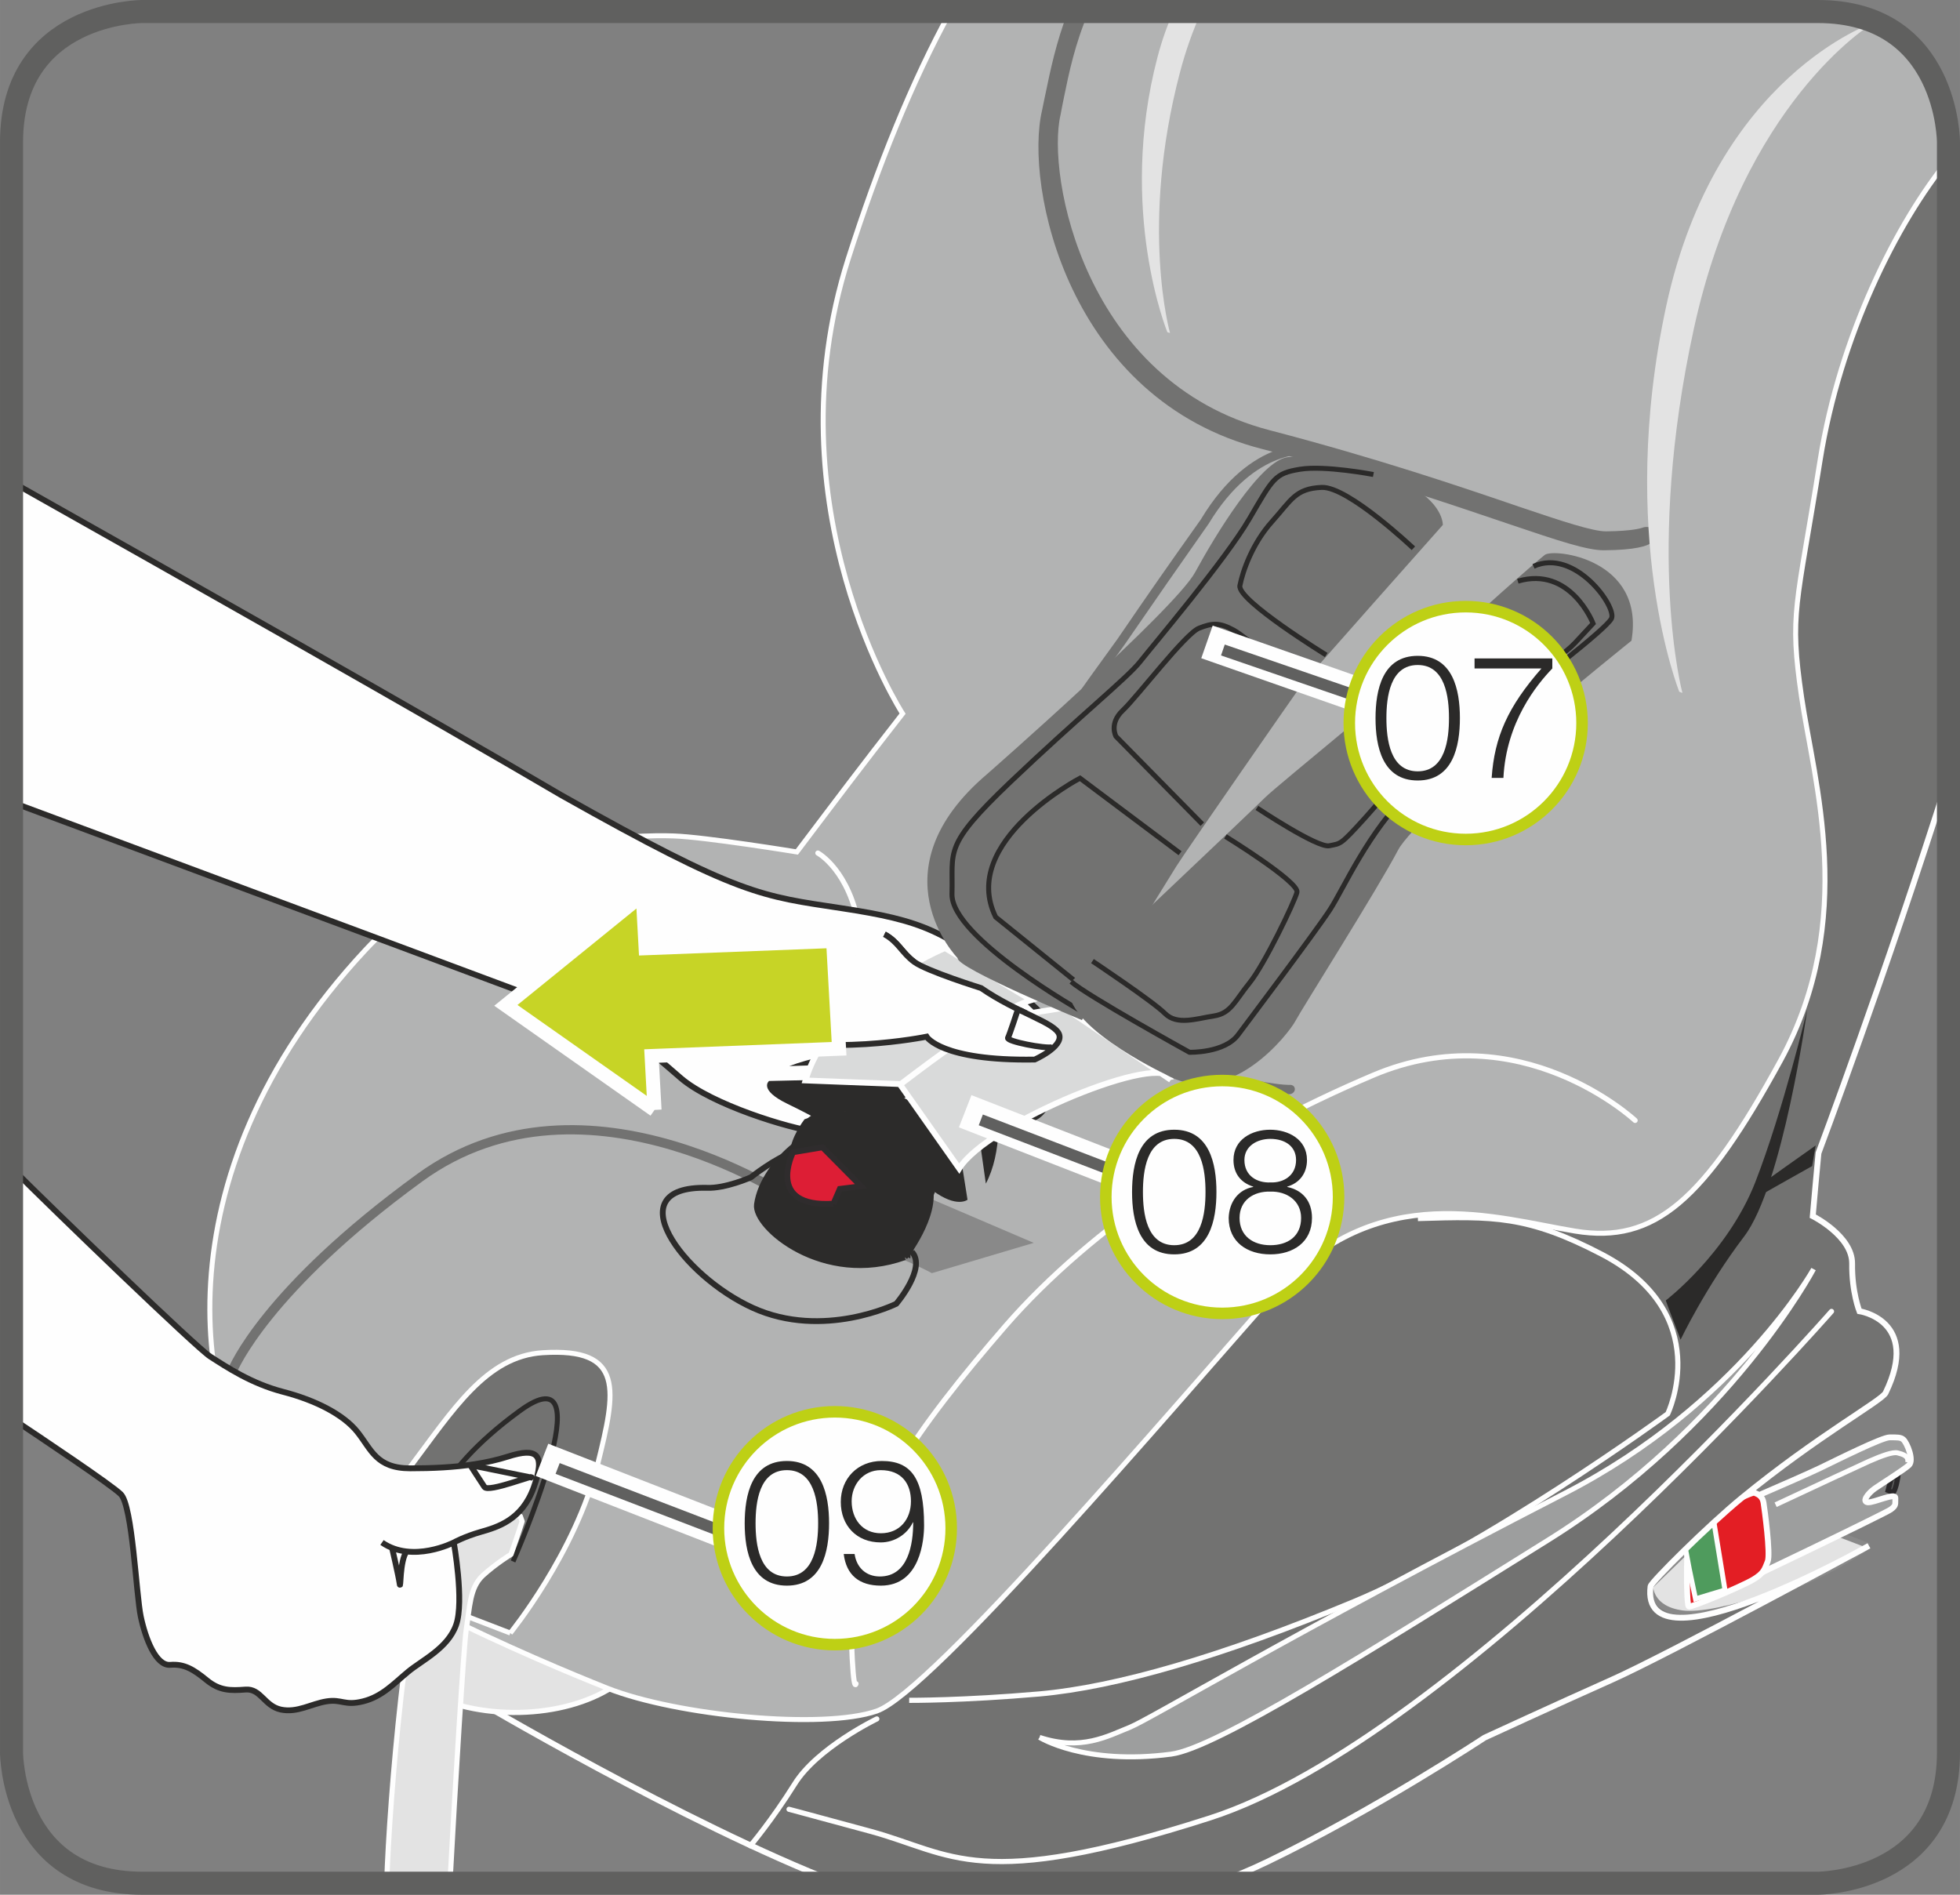 <?xml version="1.0" encoding="UTF-8"?>
<!DOCTYPE svg PUBLIC "-//W3C//DTD SVG 1.1//EN" "http://www.w3.org/Graphics/SVG/1.1/DTD/svg11.dtd">
<!-- Creator: CorelDRAW 2017 -->
<svg xmlns="http://www.w3.org/2000/svg" xml:space="preserve" width="30mm" height="29mm" version="1.1" style="shape-rendering:geometricPrecision; text-rendering:geometricPrecision; image-rendering:optimizeQuality; fill-rule:evenodd; clip-rule:evenodd"
viewBox="0 0 17325.57 16748.16"
 xmlns:xlink="http://www.w3.org/1999/xlink">
 <rect x="0" y="0" width="17325.57" height="16748.16" fill="#808080" stroke="none"/>
 <defs>
  <style type="text/css">
   <![CDATA[
    .str5 {stroke:#FEFEFE;stroke-width:45.45;stroke-miterlimit:4}
    .str0 {stroke:#898989;stroke-width:45.45;stroke-miterlimit:4}
    .str1 {stroke:#2A282A;stroke-width:45.45;stroke-miterlimit:10}
    .str11 {stroke:#FEFEFE;stroke-width:123.88;stroke-miterlimit:22.926}
    .str2 {stroke:#FEFEFE;stroke-width:51.57;stroke-miterlimit:10}
    .str4 {stroke:#FEFEFE;stroke-width:51.57;stroke-miterlimit:4}
    .str10 {stroke:#2F2C2D;stroke-width:51.57;stroke-miterlimit:10}
    .str9 {stroke:#2C2B2A;stroke-width:51.57;stroke-miterlimit:10}
    .str13 {stroke:#FEFEFE;stroke-width:305.62;stroke-miterlimit:4}
    .str12 {stroke:#60605F;stroke-width:203.75;stroke-miterlimit:4}
    .str14 {stroke:#60605F;stroke-width:101.87;stroke-miterlimit:4}
    .str15 {stroke:#BED015;stroke-width:101.87;stroke-miterlimit:2.613}
    .str3 {stroke:#FEFEFE;stroke-width:44.01;stroke-miterlimit:10}
    .str6 {stroke:#FEFEFE;stroke-width:44.01;stroke-miterlimit:4}
    .str8 {stroke:#2B2A29;stroke-width:44.01;stroke-miterlimit:4}
    .str7 {stroke:#FEFEFE;stroke-width:45.45;stroke-linecap:round;stroke-linejoin:round;stroke-miterlimit:4}
    .fil3 {fill:none}
    .fil1 {fill:none;fill-rule:nonzero}
    .fil15 {fill:#727271}
    .fil2 {fill:#5B5B5B}
    .fil16 {fill:#C7D426}
    .fil11 {fill:#FEFEFE;fill-rule:nonzero}
    .fil0 {fill:#E3E3E3;fill-rule:nonzero}
    .fil14 {fill:#D9DADA;fill-rule:nonzero}
    .fil9 {fill:#B2B3B3;fill-rule:nonzero}
    .fil4 {fill:#9D9E9E;fill-rule:nonzero}
    .fil10 {fill:#898989;fill-rule:nonzero}
    .fil7 {fill:#727271;fill-rule:nonzero}
    .fil8 {fill:#2B2A29;fill-rule:nonzero}
    .fil17 {fill:#2B2A29;fill-rule:nonzero}
    .fil13 {fill:#DD1E35;fill-rule:nonzero}
    .fil5 {fill:#E31E24;fill-rule:nonzero}
    .fil6 {fill:#4F9B5D;fill-rule:nonzero}
    .fil12 {fill:#2C2B2A;fill-rule:nonzero}
   ]]>
  </style>
 </defs>
 <g id="Слой_x0020_1">
  <path class="fil0" d="M16520.56 13663.8l-1120.1 -426.61 -810.09 784.62c0,0 -4.04,198.84 284.02,236.32 288.3,37.48 1154.98,-229.8 1646.17,-594.33z"/>
  <path class="fil1 str0" d="M16520.56 13663.8l-1120.1 -426.61 -810.09 784.62c0,0 -4.04,198.84 284.02,236.32 288.3,37.48 1154.98,-229.8 1646.17,-594.33"/>
  <path class="fil1 str1" d="M15075.43 13433.08l32.8 141.61c0,0 1276.61,-598.77 1402.11,-654.22 125.5,-55.21 225.58,-90.84 269.18,-78.66 43.78,12.01 103.9,25.47 93.9,87.61"/>
  <path class="fil2" d="M16779.58 13028.64c0,0 -5.49,50.53 -18.31,99.85 -13.05,49.26 -27.49,66.59 -27.49,66.59l-43.83 -20.56 25.06 -96.97 64.57 -48.92z"/>
  <path class="fil3 str1" d="M16779.58 13028.64c0,0 -5.49,50.53 -18.31,99.85 -13.05,49.26 -27.49,66.59 -27.49,66.59l-43.83 -20.56 25.06 -96.97 64.57 -48.92"/>
  <path class="fil4" d="M15062.21 13425.86c0,0 859.35,-368.34 1025.16,-448.79 165.86,-80.28 549.28,-271.78 616.1,-271.78 66.82,0 98.81,-1.44 121.45,19.35 33.84,30.96 95.75,183.54 48.92,226.56 -46.66,42.33 -243.08,165.4 -300.72,205.54 -58.1,40.14 -117.99,117.35 -62.55,122.67 55.21,4.68 246.72,-89.46 243.66,-37.31 -2.89,51.98 10.97,63.59 -41.58,101.07 -51.92,37.48 -1378.66,673.97 -1464.48,711.45 -85.53,38.12 -129.13,20.56 -162.75,28.3 -34.02,7.33 -80.51,42.62 -97.83,50.36 -17.09,7.51 -49.67,-109.44 -44.58,-199.48 4.85,-89.46 119.2,-507.93 119.2,-507.93z"/>
  <path class="fil1 str2" d="M15062.21 13425.86c0,0 859.35,-368.34 1025.16,-448.79 165.86,-80.28 549.28,-271.78 616.1,-271.78 66.82,0 98.81,-1.44 121.45,19.35 33.84,30.96 95.75,183.54 48.92,226.56 -46.66,42.33 -243.08,165.4 -300.72,205.54 -58.1,40.14 -117.99,117.35 -62.55,122.67 55.21,4.68 246.72,-89.46 243.66,-37.31 -2.89,51.98 10.97,63.59 -41.58,101.07 -51.92,37.48 -1378.66,673.97 -1464.48,711.45 -85.53,38.12 -129.13,20.56 -162.75,28.3 -34.02,7.33 -80.51,42.62 -97.83,50.36 -17.09,7.51 -49.67,-109.44 -44.58,-199.48 4.85,-89.46 119.2,-507.93 119.2,-507.93"/>
  <path class="fil5" d="M14949.07 13477.37c49.09,-43.2 528.09,-294.42 559.21,-282.41 31.19,11.84 71.73,29.97 80.68,87.61 9.01,57.23 63.59,455.14 36.67,520.75 -26.68,65.2 -31.36,101.87 -129.54,159.92 -98.41,58.68 -550.09,249.2 -568.22,236.78 -17.96,-13.05 -18.37,-337.39 -14.26,-419.11 4.45,-81.89 35.46,-303.54 35.46,-303.54z"/>
  <path class="fil1 str2" d="M14949.07 13477.37c49.09,-43.2 528.09,-294.42 559.21,-282.41 31.19,11.84 71.73,29.97 80.68,87.61 9.01,57.23 63.59,455.14 36.67,520.75 -26.68,65.2 -31.36,101.87 -129.54,159.92 -98.41,58.68 -550.09,249.2 -568.22,236.78 -17.96,-13.05 -18.37,-337.39 -14.26,-419.11 4.45,-81.89 35.46,-303.54 35.46,-303.54"/>
  <polygon class="fil6" points="15142.19,13404.2 15248.17,14054.72 14987.59,14133.15 14932.38,13867.66 14870.41,13538.42 14938.27,13470.79 "/>
  <polyline class="fil1 str3" points="15142.19,13404.2 15248.17,14054.72 14987.59,14133.15 14932.38,13867.66 14870.41,13538.42 14938.27,13470.79 15142.19,13404.2 "/>
  <path class="fil1 str3" d="M15695.86 13300.83c346.97,-162.17 757.3,-353.73 823.95,-383.24 118.97,-52.15 213.68,-85.99 255.26,-74.79 41.18,11.2 98.41,24.08 88.65,83.16"/>
  <path class="fil7" d="M17223.58 6862.57c-549.74,1734.18 -1148.75,3329.41 -1148.75,3329.41 -20.79,221.88 -31.59,333.52 -50.76,557.83 0,0 352.06,176.43 348.01,421.13 -3.47,248.16 64.34,419.28 64.34,419.28 0,0 542.75,80.68 231.47,722.07 -33.44,69.07 -601.2,379.37 -1267.43,924.96 -307.07,251.39 -805.58,749.16 -810.26,784.56 -101.07,791.32 1930.36,-357.95 1930.36,-357.95 0,0 -1781.65,965.33 -2271.85,1183.74 -488.93,218.19 -1125.24,511.74 -1125.24,511.74 0,0 -961.8,634.64 -1916.33,1095.5 -142.19,68.72 -295,133.23 -456.47,191.51l-3338.71 0c-1366.18,-528.72 -3235.56,-1637.79 -3235.56,-1637.79 -415.41,-466.98 -623.03,-703.94 -1027.47,-1183.11 2924.05,-2082.42 5763.54,-4325.57 8883.54,-6431.39 1576.92,-2828.64 2564.65,-4381.77 4099.82,-7267.7 152.99,23.16 293.9,44.01 426.67,62.66 664.5,268.95 664.61,1067.89 664.61,1067.89l0 5605.65z"/>
  <path class="fil1 str4" d="M17223.58 6862.57c-549.74,1734.18 -1148.75,3329.41 -1148.75,3329.41 -20.79,221.88 -31.59,333.52 -50.76,557.83 0,0 352.06,176.43 348.01,421.13 -3.47,248.16 64.34,419.28 64.34,419.28 0,0 542.75,80.68 231.47,722.07 -33.44,69.07 -601.2,379.37 -1267.43,924.96 -307.07,251.39 -805.58,749.16 -810.26,784.56 -101.07,791.32 1930.36,-357.95 1930.36,-357.95 0,0 -1781.65,965.33 -2271.85,1183.74 -488.93,218.19 -1125.24,511.74 -1125.24,511.74 0,0 -961.8,634.64 -1916.33,1095.5 -142.19,68.72 -295,133.23 -456.47,191.51m-3338.71 0c-1366.18,-528.72 -3235.56,-1637.79 -3235.56,-1637.79 -415.41,-466.98 -623.03,-703.94 -1027.47,-1183.11 2924.05,-2082.42 5763.54,-4325.57 8883.54,-6431.39 1576.92,-2828.64 2564.65,-4381.77 4099.82,-7267.7 152.99,23.16 293.9,44.01 426.67,62.66"/>
  <path class="fil1 str5" d="M12533.53 10771.05c666.81,-20.16 967.52,-27.72 1629.88,317.81 1003.79,528.32 578.62,1407.82 578.62,1407.82 0,0 -1615.67,1179.24 -2776.95,1661.47 -1164.74,483.67 -2096.05,754.07 -2775.91,814.94 -677.61,59.54 -1152.33,56.65 -1152.33,56.65"/>
  <path class="fil4" d="M9188.99 15357.15l0 0c369.56,122.03 604.26,-11.84 795.77,-88.01 190.12,-77.04 1355.5,-787.22 3854.09,-2073.01 1528.06,-786.24 2192.21,-1978.07 2192.21,-1978.07 0,0 -736.28,1394.54 -2353.57,2399.77 -1620.29,1010.55 -2931.96,1835.88 -3324.56,1887.45 -770.3,101.24 -1163.94,-148.13 -1163.94,-148.13z"/>
  <path class="fil1 str6" d="M9188.99 15357.15l0 0c369.56,122.03 604.26,-11.84 795.77,-88.01 190.12,-77.04 1355.5,-787.22 3854.09,-2073.01 1528.06,-786.24 2192.21,-1978.07 2192.21,-1978.07 0,0 -736.28,1394.54 -2353.57,2399.77 -1620.29,1010.55 -2931.96,1835.88 -3324.56,1887.45 -770.3,101.24 -1163.94,-148.13 -1163.94,-148.13"/>
  <path class="fil1 str7" d="M16189.82 11591.83c0,0 -3314.16,3777.51 -5495.98,4477.92 -2047.54,657.51 -2272.08,316.19 -2995.72,118.62 -718.2,-194.8 -723.46,-195.43 -723.46,-195.43m776.19 -798.83c0,0 -528.66,254.46 -727.5,576.77 -202.31,322.95 -390.58,544.37 -390.58,544.37"/>
  <path class="fil8" d="M15975.38 8922.7c0,0 -215.3,1555.96 -557.42,2006.19 -342.24,450.29 -562.27,912.95 -562.27,912.95 -52.15,-138.95 -80.1,-206.35 -131.04,-346.74 0,0 544.83,-416.22 791.72,-1046.01 246.31,-633.37 459.01,-1526.39 459.01,-1526.39z"/>
  <path class="fil0" d="M3398.19 14469.61c3.7,383.42 546.05,679.45 1191.89,667.04 649.71,-13.28 1152.1,-335.14 1143.38,-725.14 -7.33,-390.12 -521.39,-696.95 -1164.98,-678.82 -641.16,17.73 -1172.71,353.27 -1170.29,736.92z"/>
  <path class="fil1 str5" d="M3398.19 14469.61c3.7,383.42 546.05,679.45 1191.89,667.04 649.71,-13.28 1152.1,-335.14 1143.38,-725.14 -7.33,-390.12 -521.39,-696.95 -1164.98,-678.82 -641.16,17.73 -1172.71,353.27 -1170.29,736.92"/>
  <path class="fil9" d="M17223.58 1409.5c-454.16,555.98 -959.15,1557.34 -1134.6,2659.48 -208.66,1312.07 -272.82,1344.24 -163.61,2092.99 108.8,746.68 492.22,1962.99 -184,3208.65 -675.99,1239.53 -1115.89,1626.82 -1817.34,1511.49 -697.36,-114.46 -1750.87,-470.22 -2646.72,537.5 -895.85,1007.66 -3045.44,3538.3 -3527.09,3704.74 -476.34,165.63 -1765.77,41.12 -2380.66,-201.5 -605.07,-240.65 -2444.82,-1013.2 -3018.76,-1679.84 -570.65,-661.95 -1027.64,-2805.25 883.38,-4850.54 952.51,-1021.11 2442.22,-1012.97 2721.11,-1003.38 279.75,9.53 1088.57,141.38 1088.57,141.38 369.79,-489.39 553.96,-735.3 934.54,-1222.61 0,0 -1179.41,-1825.31 -480.79,-4019.55 262.37,-821.41 563.95,-1567.8 903.47,-2186.55l7667.51 0 0 0c1154.98,0 1154.98,1155.16 1154.98,1155.16l0 152.58z"/>
  <path class="fil1 str6" d="M17223.58 1409.5c-454.16,555.98 -959.15,1557.34 -1134.6,2659.48 -208.66,1312.07 -272.82,1344.24 -163.61,2092.99 108.8,746.68 492.22,1962.99 -184,3208.65 -675.99,1239.53 -1115.89,1626.82 -1817.34,1511.49 -697.36,-114.46 -1750.87,-470.22 -2646.72,537.5 -895.85,1007.66 -3045.44,3538.3 -3527.09,3704.74 -476.34,165.63 -1765.77,41.12 -2380.66,-201.5 -605.07,-240.65 -2444.82,-1013.2 -3018.76,-1679.84 -570.65,-661.95 -1027.64,-2805.25 883.38,-4850.54 952.51,-1021.11 2442.22,-1012.97 2721.11,-1003.38 279.75,9.53 1088.57,141.38 1088.57,141.38 369.79,-489.39 553.96,-735.3 934.54,-1222.61 0,0 -1179.41,-1825.31 -480.79,-4019.55 262.37,-821.41 563.95,-1567.8 903.47,-2186.55"/>
  <path class="fil7" d="M9211.75 973.99c12.65,-59.72 18.13,-91.25 30.96,-149.75 41.18,-199.07 94.14,-454.57 198.21,-722.48l184.11 0c-121.8,279.52 -177.41,549.92 -219.11,754.3 -13.63,62.08 -18.77,96.16 -30.96,158.07 -126.53,533.4 209.41,2360.5 1845.24,2787.92 953.89,249.2 1680.41,496.32 2208.27,677.03 378.33,127.92 652.6,218.59 768.74,217.78 245.1,-2.66 316.37,-30.96 319.02,-31.36 41.58,-17.33 90.5,-5.89 108.17,31.99 17.73,36.85 5.54,82.3 -34.19,105.11 -32.8,22.23 -128.79,59.72 -411.95,61.33 -146.11,1.44 -401.38,-83.51 -825.16,-226.97 -523.18,-176.43 -1243.58,-426.85 -2192.38,-667.04 -1720.78,-437.65 -2107.66,-2329.08 -1948.96,-2995.95z"/>
  <path class="fil0" d="M10342.42 2943.28c0,0 -268.09,-943.67 85.76,-2295.07 53.02,-203.58 118.74,-384.92 192.2,-546.45l-247.76 0c-54.52,122.38 -102.39,256.59 -141.03,404.03 -354.71,1353.82 87.61,2430.96 87.61,2430.96l23.22 6.53z"/>
  <path class="fil1 str7" d="M14453.67 9903.62c0,0 -1016.44,-949.62 -2314.41,-399.76 -1301.91,550.32 -2491.94,1344.3 -3250.23,2215.25 -756.49,873.38 -1388.48,1725.46 -1370.11,2512.27 16.86,784.79 47.88,651.56 47.88,651.56"/>
  <path class="fil7" d="M11618.74 3934.59c22.81,4.04 37.89,24.6 30.96,46.84 -6.29,25.87 -32.8,39.91 -54.4,35.63 -19.92,-2.19 -496.26,-73.52 -910.69,611.42 -298.06,424.42 -446.77,638.33 -738.3,1061.89 -594.33,818.64 -1305.54,1845.87 -1334.48,2195.85 -55.21,628.17 449.66,1115.25 1419.2,1395.64 1119.93,323.3 1363.01,308.05 1373.4,307.82 23.45,-0.81 41.75,15.71 41.58,38.29 -0.4,22.64 -21.02,40.77 -42.79,43.6 -10.22,1.44 -254.05,20.21 -1402.51,-309.84 -1271.76,-365.11 -1515.01,-1005.06 -1474.64,-1472.45 31.53,-375.27 718.78,-1372.13 1352.15,-2241.07 288.93,-423.15 437.88,-635.85 736.51,-1056.57 449.08,-746.5 981.21,-661.15 1004.02,-657.05z"/>
  <path class="fil1 str7" d="M7226.46 10565.28c0,0 457.4,-1831.78 370.36,-2352.53 -85.76,-520.98 -367.3,-672.35 -367.3,-672.35"/>
  <path class="fil7" d="M7111.42 10621.88c18.94,11.84 21.77,38.52 7.74,57.06 -14.26,17.09 -43.43,22.23 -59.72,10.16 -17.73,-12.99 -1874.34,-1301.44 -3323.34,-248.33 -1350.59,982.25 -1639.64,1682.66 -1641.49,1688.79 -6.93,20.96 -33.44,35.23 -56.83,28.7 -23.04,-6.29 -31.99,-28.7 -25.06,-51.11 9.76,-28.53 298.87,-730.22 1675.33,-1729.96 1500.11,-1091.8 3403.79,229.45 3423.37,244.7z"/>
  <path class="fil1 str5" d="M8453 8110.88c0,0 1045.2,484.89 1003.62,845.89 -17.33,152.81 -35.06,132.66 -35.06,132.66"/>
  <path class="fil10" d="M9137.88 10986.06c-360.2,107.77 -539.87,161.19 -900.3,267.74 0,0 -297.65,-162.4 -723.06,-290.32 -420.95,-125.96 -726.75,-150.96 -726.75,-150.96 0,0 471.89,-186.42 572.9,-298.12 98.01,-113.66 230.84,-190.29 230.84,-190.29l1546.37 661.95z"/>
  <path class="fil7" d="M4510.67 14434.79c0,0 575.56,-706.19 773.59,-1496.47 160.49,-645.84 239.56,-1027.01 -485.93,-981.38 -501.81,31.36 -794.15,507.06 -1179.01,1017.65 -332.94,443.13 -38.12,1103.64 -38.12,1103.64l929.46 356.56z"/>
  <path class="fil1 str6" d="M4510.67 14434.79c0,0 575.56,-706.19 773.59,-1496.47 160.49,-645.84 239.56,-1027.01 -485.93,-981.38 -501.81,31.36 -794.15,507.06 -1179.01,1017.65 -332.94,443.13 -38.12,1103.64 -38.12,1103.64l929.46 356.56"/>
  <path class="fil1 str8" d="M4535.1 13802.23c0,0 841.62,-1903.74 58.04,-1330.2 -788.66,574.11 -862.01,1055.36 -813.5,1187.79"/>
  <path class="fil0" d="M4599.15 13401.6c0,0 -599.35,-162.98 -803.5,252.43 -192.08,391.44 -355.18,2235.99 -377.29,2992.31l558.92 0c45.45,-847.74 122.49,-2095.01 143.11,-2235.01 33.03,-209.47 31.59,-374.93 146.11,-483.67 118.57,-108.23 250.76,-188.27 250.76,-188.27 39.16,-115.33 61.16,-173.78 98.41,-291.36l-16.52 -46.43z"/>
  <path class="fil1 str7" d="M4599.15 13401.6c0,0 -599.35,-162.98 -803.5,252.43 -192.08,391.44 -355.18,2235.99 -377.29,2992.31m558.92 0c45.45,-847.74 122.49,-2095.01 143.11,-2235.01 33.03,-209.47 31.59,-374.93 146.11,-483.67 118.57,-108.23 250.76,-188.27 250.76,-188.27 39.16,-115.33 61.16,-173.78 98.41,-291.36l-16.52 -46.43"/>
  <path class="fil8" d="M16018.81 10307.13c-177.47,99.04 -268.55,151.37 -444.58,250.41 -14.84,-27.72 -20.79,-39.96 -35.86,-68.9 204.15,-145.25 304.58,-218.76 511.39,-363.43 -11.78,72.71 -18.94,110.42 -30.96,181.92z"/>
  <path class="fil0" d="M14871.97 6125.07c0,0 -332.88,-1235.03 101.24,-3220.26 437.01,-1999.9 1561.85,-2685.65 1561.85,-2685.65 10.63,-7.33 13.86,-11.2 25.87,-18.77 0,0 -1391.48,464.96 -1832.42,2505.57 -437.82,2028.2 115.56,3408.47 115.56,3408.47l27.89 10.63z"/>
  <path class="fil11" d="M101.82 4258.58c1464.65,824.7 3700.98,2089.07 4859.61,2770.08 1584.08,892.96 1770.91,891.52 2477.62,999.34 706.37,107.94 935.41,198.84 1499.53,688 449.02,366.96 638.28,694.35 577.17,849.19 -61.1,154.6 -196.41,114.46 -258.96,63.53 33.03,267.1 -225.93,330.69 -330.63,208.02 -60.12,298.69 -362.05,156.91 -362.05,156.91 -29.16,277.9 -226.79,227.95 -372.85,126.3 -146.06,-101.87 -737.55,-87.21 -976.3,-116.14 -238.98,-29.11 -925.59,-240.02 -1197.14,-474.49 -271.61,-234.3 -449.25,-397.51 -761.58,-518.5 -217.21,-84.38 -3299.67,-1231.27 -5154.43,-1921.07l0 -2831.18z"/>
  <path class="fil1 str9" d="M101.82 4258.58c1464.65,824.7 3700.98,2089.07 4859.61,2770.08 1584.08,892.96 1770.91,891.52 2477.62,999.34 706.37,107.94 935.41,198.84 1499.53,688 449.02,366.96 638.28,694.35 577.17,849.19 -61.1,154.6 -196.41,114.46 -258.96,63.53 33.03,267.1 -225.93,330.69 -330.63,208.02 -60.12,298.69 -362.05,156.91 -362.05,156.91 -29.16,277.9 -226.79,227.95 -372.85,126.3 -146.06,-101.87 -737.55,-87.21 -976.3,-116.14 -238.98,-29.11 -925.59,-240.02 -1197.14,-474.49 -271.61,-234.3 -449.25,-397.51 -761.58,-518.5 -217.21,-84.38 -3299.67,-1231.27 -5154.43,-1921.07m6532.28 2037.38c640.36,224.14 1556.53,36.5 1556.53,36.5 0,0 126.77,215.94 955.57,202.07 0,0 249.55,-110.42 217.38,-218.59 -31.99,-108.17 -368.98,-190.93 -691.29,-413.22 0,0 -478.59,-149.29 -589.82,-230.84 -111.23,-81.49 -139.76,-177.24 -264.62,-244.87m1176.58 674.78c0,0 -68.9,209.64 -84.14,240.83 -15.54,30.96 329.01,98.18 391.56,82.3m-1240.34 1810.59c130.17,143.05 -138.78,457.8 -138.78,457.8 0,0 -644.57,319.66 -1268.47,36.1 -623.61,-283.62 -1206.27,-1077.77 -406.63,-1061.08 165.63,7.16 389.77,-92.92 389.77,-92.92 0,0 219.4,-173.55 373.02,-221.65 3.7,-118.74 116.95,-269.53 116.95,-269.53l452.49 -154.02"/>
  <path class="fil12" d="M7997.74 11112.83c0,0 287.84,-368.75 219.63,-628.11 -68.26,-259.13 -424.19,-604.26 -534.61,-627.53 -110.42,-22.99 -413.39,9.82 -413.39,9.82 0,0 -129.36,-51.75 -250.59,263.41 -149.17,119.43 -299.73,316.42 -327.63,516.48 -28.13,200.05 589.01,724.27 1306.58,465.94z"/>
  <path class="fil1 str9" d="M7997.74 11112.83c0,0 287.84,-368.75 219.63,-628.11 -68.26,-259.13 -424.19,-604.26 -534.61,-627.53 -110.42,-22.99 -413.39,9.82 -413.39,9.82 0,0 -129.36,-51.75 -250.59,263.41 -149.17,119.43 -299.73,316.42 -327.63,516.48 -28.13,200.05 589.01,724.27 1306.58,465.94"/>
  <path class="fil13" d="M7367.15 10639.84l56.83 -130.81 187.69 -23.22 -341.31 -344.49 -259.94 43.6c0,0 -249.78,492.39 356.73,454.91z"/>
  <path class="fil1 str10" d="M7367.15 10639.84l56.83 -130.81 187.69 -23.22 -341.31 -344.49 -259.94 43.6c0,0 -249.78,492.39 356.73,454.91"/>
  <path class="fil12" d="M7583.66 9882.02l-121.22 -59.72 -183.77 104.53c0,0 -60.29,-44.82 -318.85,-170.14 -258.5,-125.5 -161.94,-201.5 -161.94,-201.5l1131.36 -26.28 68.44 -1.85 304.76 -145.42 -1325.47 41.75c358.99,-135.49 934.14,-193.18 1367.05,-168.69 432.56,24.26 201.32,115.33 201.32,115.33l-205.19 123.24 -350.21 215.94c0,0 65.38,29.57 197.63,126.94 132.19,97.37 -52.55,303.37 -52.55,303.37l-307.65 -138.95 -241.87 183.59 -11.61 -31.59 9.76 -270.57z"/>
  <path class="fil12" d="M7975.68 10110.08l102.28 74.96 -122.26 141.61c0,0 72.13,35.23 287.26,195.61 215.36,160.15 309.49,82.7 309.49,82.7l-124.28 -783.58 -7.33 -47.47 163.21 -230.84 130.4 919.47c140.97,-266.7 140.74,-671.31 44.01,-966.31 -96.39,-294.59 -192.55,-122.26 -192.55,-122.26l-146.11 159.11 -256.48 272.24c0,0 -51.57,-40.77 -208.83,-118.22 -157.49,-76.98 -423.78,79.7 -423.78,79.7l241.46 192.31 -226.16 192.95 46.66 3.47 383.01 -45.45z"/>
  <path class="fil1 str9" d="M8243.07 10522.2c-137.33,316.19 -224.31,573.3 -194.57,574.52"/>
  <path class="fil14" d="M8353.55 8380c0,0 -1013.61,418.07 -1233.24,1170.46l951.06 36.44c0,0 637.47,-621.82 1045.14,-747.08l-762.96 -459.82z"/>
  <path class="fil1 str2" d="M8353.55 8380c0,0 -1013.61,418.07 -1233.24,1170.46l951.06 36.44c0,0 637.47,-621.82 1045.14,-747.08l-762.96 -459.82"/>
  <path class="fil14" d="M10349.64 9545.21c-46.26,-263.41 -1624.62,379.95 -1870.71,783.75l-522.43 -742c810.26,-614.48 804.6,-574.75 1452.64,-679.22l940.49 637.47z"/>
  <path class="fil1 str2" d="M10349.64 9545.21c-46.26,-263.41 -1624.62,379.95 -1870.71,783.75l-522.43 -742c810.26,-614.48 804.6,-574.75 1452.64,-679.22l940.49 637.47"/>
  <path class="fil11" d="M6634.1 9127.08c640.36,224.14 1556.53,36.44 1556.53,36.44 0,0 126.77,215.99 955.57,202.13 0,0 249.55,-110.25 217.38,-218.59 -31.99,-108.23 -368.98,-190.93 -691.29,-413.22 0,0 -478.59,-149.29 -589.82,-230.84 -111.23,-81.26 -139.76,-177.01 -264.62,-244.64l-1183.74 868.71z"/>
  <path class="fil1 str9" d="M6634.1 9127.08c640.36,224.14 1556.53,36.44 1556.53,36.44 0,0 126.77,215.99 955.57,202.13 0,0 249.55,-110.25 217.38,-218.59 -31.99,-108.23 -368.98,-190.93 -691.29,-413.22 0,0 -478.59,-149.29 -589.82,-230.84 -111.23,-81.26 -139.76,-177.01 -264.62,-244.64m1176.58 674.54c0,0 -68.9,209.64 -84.14,240.83 -15.54,31.19 329.01,98.18 391.56,82.3"/>
  <path class="fil15" d="M8464.84 8468.88c0,0 -749.56,-768.91 261.56,-1627.28 0,0 1659.68,-1455.06 1837.5,-1782.06 177.88,-326.99 578.04,-988.31 817.83,-1018.28 239.79,-30.15 668.88,52.79 1025.22,224.31 356.1,171.58 346.97,374.7 346.97,374.7 0,0 -1209.79,1361.33 -1249.76,1415.97 -40.14,54.81 -1013.14,1453.85 -1107.69,1604.01 -94.77,149.92 -833.07,1356.71 -833.07,1356.71 0,0 -1108.78,-460.05 -1098.56,-548.07z"/>
  <path class="fil3 str8" d="M10431.24 7541.79l-884.42 -662.99c0,0 -1073.09,561.29 -745.46,1227.35l859.52 693.08m966.94 -1514.38l-762.96 -775.44c0,0 -63.99,-114.06 60.47,-230.6 124.51,-116.72 551.36,-676.8 672.75,-725.71 121.45,-48.92 184.17,-49.49 306.84,16.52 122.43,66.18 599.18,486.73 599.18,486.73m219 -266.7c0,0 -787.62,-484.31 -762.96,-613.04 24.83,-128.96 111.06,-373.66 282.99,-565.16 171.75,-191.51 207.62,-293.61 440.3,-303.2 232.63,-9.59 810.26,538.08 810.26,538.08m-2917.92 4101.61c0,0 -1171.73,-661.09 -1160.7,-1046.99 11.2,-385.67 -81.49,-418.47 515.26,-987.5 596.75,-568.86 1032.95,-919.47 1146.21,-1062.87 113.08,-143.46 755.86,-902.55 966.71,-1263.79 210.91,-361.24 225.35,-402.01 446.6,-438.68 221.25,-36.44 650.52,46.26 650.52,46.26"/>
  <path class="fil15" d="M9468.45 8677.19c0,0 1613.59,-1525.58 1713.04,-1626.41 99.39,-100.84 1474.41,-1215.91 1633.98,-1387.26 159.68,-171.29 761.11,-697.59 839.6,-758.52 78.43,-60.87 890.31,33.03 766.43,758.34 0,0 -1885.14,1510.91 -2063.25,1850.95 -178.05,340.04 -856.06,1412.27 -908.44,1512.3 -52.38,100.08 -582.49,799.06 -1152.15,467.21 0,0 -988.89,-466.98 -829.2,-816.61z"/>
  <path class="fil3 str8" d="M10832.62 7393.48c0,0 655.83,404.38 631.98,493.84 -23.62,89.63 -288.07,639.32 -418.88,800.27 -130.81,160.78 -165,270.4 -316.37,292.98 -151.6,22.64 -323.93,85.36 -430.95,-21.6 -106.73,-106.96 -641.57,-463.46 -641.57,-463.46m1453.91 -1354.29c0,0 534.78,356.56 639.32,334.79 104.53,-21.83 93.9,-1.67 313.77,-243.48 219.63,-241.87 282.58,-361.82 499.56,-553.96 216.97,-192.31 405.02,-195.78 266.7,-242.85 -138.37,-46.89 -602.7,-218.01 -602.7,-218.01m185.21 -176.66c94.14,-1.79 569.26,193.76 673.79,172.16 104.3,-21.77 676.8,-359.16 836.31,-530.68l159.51 -171.35c0,0 -197.63,-511.22 -665.19,-373.89m-3948.63 3539.91c143.46,126.13 1046.18,624.24 1046.18,624.24 0,0 312.15,8.37 431.12,-156.45 0,0 688.23,-914.16 811.3,-1104.68 123.07,-190.47 337.79,-689.62 714.51,-1053.11 376.49,-363.66 632.79,-586.36 828.8,-738.53 196.18,-152 891.52,-680.09 943.9,-780.12 52.38,-100.03 -322.72,-627.88 -688.64,-462.65"/>
  <polygon class="fil16" points="5785.89,9810.98 5759.85,9334.47 7417.04,9270.08 7364.26,8317.98 5707.06,8381.79 5681.02,7906.03 4471.63,8886.66 "/>
  <polyline class="fil3 str11" points="5785.89,9810.98 5759.85,9334.47 7417.04,9270.08 7364.26,8317.98 5707.06,8381.79 5681.02,7906.03 4471.63,8886.66 5785.89,9810.98 "/>
  <path class="fil11" d="M101.82 10322.55c389.42,389.42 1633.34,1589.34 1756.41,1668.34 145.48,93.73 364.07,239.21 644.8,312.15 280.79,72.71 530.57,197.63 655.26,353.67 124.86,155.87 166.44,322.31 468.14,322.31 193.99,0 387.92,-8.55 570.88,-36.9 101.47,-15.65 199.48,-37.48 292.4,-66.99 260.17,-83.34 332.88,-21.02 228.76,270.34 -103.9,291.13 -322.49,353.67 -467.97,395.26 -145.65,41.75 -239.21,93.73 -239.21,93.73 0,0 93.56,519.94 20.79,727.97 -72.94,207.97 -301.7,312.09 -426.38,416.22 -124.92,103.9 -229.04,218.42 -395.49,259.94 -166.27,41.58 -187,-20.79 -322.31,0 -135.26,20.79 -260.17,103.9 -405.65,72.77 -145.65,-31.19 -176.84,-187.23 -312.09,-176.84 -135.31,10.34 -228.81,10.34 -343.28,-83.16 -114.35,-93.5 -197.45,-145.65 -322.31,-135.26 -124.92,10.4 -218.42,-228.81 -260.17,-426.44 -41.58,-197.63 -72.77,-977.74 -176.66,-1081.81 -81.89,-81.72 -703.88,-497.82 -965.9,-671.95l0 -2213.35z"/>
  <path class="fil1 str9" d="M101.82 10322.55c389.42,389.42 1633.34,1589.34 1756.41,1668.34 145.48,93.73 364.07,239.21 644.8,312.15 280.79,72.71 530.57,197.63 655.26,353.67 124.86,155.87 166.44,322.31 468.14,322.31 193.99,0 387.92,-8.55 570.88,-36.9 101.47,-15.65 199.48,-37.48 292.4,-66.99 260.17,-83.34 332.88,-21.02 228.76,270.34 -103.9,291.13 -322.49,353.67 -467.97,395.26 -145.65,41.75 -239.21,93.73 -239.21,93.73 0,0 93.56,519.94 20.79,727.97 -72.94,207.97 -301.7,312.09 -426.38,416.22 -124.92,103.9 -229.04,218.42 -395.49,259.94 -166.27,41.58 -187,-20.79 -322.31,0 -135.26,20.79 -260.17,103.9 -405.65,72.77 -145.65,-31.19 -176.84,-187.23 -312.09,-176.84 -135.31,10.34 -228.81,10.34 -343.28,-83.16 -114.35,-93.5 -197.45,-145.65 -322.31,-135.26 -124.92,10.4 -218.42,-228.81 -260.17,-426.44 -41.58,-197.63 -72.77,-977.74 -176.66,-1081.81 -81.89,-81.72 -703.88,-497.82 -965.9,-671.95m3909.47 1098.56c0,0 -364.07,187.23 -634.64,0m87.44 41.52c0,0 58.27,249.6 68.67,322.31 10.4,72.94 -1.27,-205.14 61.91,-284.6"/>
  <path class="fil11" d="M4156.71 12950.39c0,0 84.14,131.85 125.5,193.35 35.46,52.79 454.74,-117.76 412.75,-83.74l-538.25 -109.61z"/>
  <path class="fil1 str9" d="M4156.71 12950.39c0,0 84.14,131.85 125.5,193.35 35.46,52.79 454.74,-117.76 412.75,-83.74l-538.25 -109.61"/>
  <path class="fil1 str12" d="M1256.86 101.87c0,0 -1154.98,0 -1154.98,1154.98l0 14234.27c0,0 0,1155.16 1154.98,1155.16l14811.85 0c0,0 1154.98,0 1154.98,-1155.16l0 -14234.27c0,0 0,-1154.98 -1154.98,-1154.98l-14811.85 0z"/>
  <line class="fil3 str13" x1="4791.11" y1="12903.9" x2="7078.27" y2= "13795.41" />
  <line class="fil3 str14" x1="4929.2" y1="12980.19" x2="7041.77" y2= "13790.04" />
  <path class="fil11" d="M8408.24 13508.39c0,568.22 -460.05,1029.08 -1028.45,1029.08 -568.22,0 -1029.08,-460.86 -1029.08,-1029.08 0,-567.82 460.86,-1029.08 1029.08,-1029.08 568.4,0 1028.45,461.27 1028.45,1029.08z"/>
  <path class="fil1 str15" d="M8408.24 13508.39c0,568.22 -460.05,1029.08 -1028.45,1029.08 -568.22,0 -1029.08,-460.86 -1029.08,-1029.08 0,-567.82 460.86,-1029.08 1029.08,-1029.08 568.4,0 1028.45,461.27 1028.45,1029.08z"/>
  <path class="fil17" d="M6955.66 14015.91c311.46,0 372.96,-301 372.96,-551.76 0,-249.08 -61.51,-550.09 -372.96,-550.09 -311.86,0 -372.91,301 -372.91,551.82 0,249.03 61.04,550.03 372.91,550.03zm0 -80.97c-244.7,0 -276.75,-284.14 -276.75,-470.8 0,-184.52 32.05,-469.12 276.75,-469.12 244.29,0 276.34,284.6 276.34,469.12 0,186.65 -32.05,470.8 -276.34,470.8zm502.44 -198.78c22.93,187.98 139.01,279.75 328.32,279.75 349.98,0 382.03,-406.23 382.03,-533.17 0,-417.09 -114.35,-568.68 -374.23,-568.68 -212.24,0 -362.11,154.6 -362.11,362.11 0,207.91 139.01,357.77 352.98,357.77 122.15,0 233.9,-71.9 284.14,-177.18l3.06 0c0,194.05 -44.18,478.19 -295,478.19 -123.88,0 -206.17,-80.97 -223.04,-198.78l-96.16 0zm328.32 -183.25c-163.32,0 -258.15,-126.88 -258.15,-282.81 0,-148.13 103.95,-275.07 256.82,-275.07 187.98,0 267.28,122.61 267.28,275.07 0,157.66 -97.89,282.81 -265.95,282.81z"/>
  <line class="fil1 str13" x1="8531.83" y1="9822.71" x2="10818.99" y2= "10714.23" />
  <line class="fil1 str14" x1="8669.97" y1="9899" x2="10782.49" y2= "10708.85" />
  <path class="fil11" d="M11832.42 10580.3c0,568.22 -460.05,1029.03 -1028.45,1029.03 -568.22,0 -1029.08,-460.8 -1029.08,-1029.03 0,-567.82 460.86,-1029.08 1029.08,-1029.08 568.4,0 1028.45,461.27 1028.45,1029.08z"/>
  <path class="fil1 str15" d="M11832.42 10580.3c0,568.22 -460.05,1029.03 -1028.45,1029.03 -568.22,0 -1029.08,-460.8 -1029.08,-1029.03 0,-567.82 460.86,-1029.08 1029.08,-1029.08 568.4,0 1028.45,461.27 1028.45,1029.08z"/>
  <path class="fil17" d="M10379.84 11087.77c311.46,0 372.96,-301 372.96,-551.76 0,-249.08 -61.51,-550.09 -372.96,-550.09 -311.86,0 -372.91,301 -372.91,551.82 0,249.03 61.04,550.03 372.91,550.03zm0 -80.97c-244.7,0 -276.75,-284.14 -276.75,-470.8 0,-184.52 32.05,-469.12 276.75,-469.12 244.29,0 276.34,284.6 276.34,469.12 0,186.65 -32.05,470.8 -276.34,470.8zm481.19 -241.23c0,215.24 166.33,322.2 368.17,322.2 201.44,0 368.17,-106.96 368.17,-322.2 0,-145.54 -79.7,-244.75 -218.71,-273.74l0 -3.06c110.02,-32.05 174.53,-119.08 174.53,-235.17 0,-183.65 -166.73,-267.68 -325.72,-267.68 -158.93,0 -323.99,84.03 -323.99,267.68 0,117.35 62.83,200.11 174.12,235.17l0 3.06c-132.54,24.66 -212.24,132.95 -216.57,273.74zm368.17 -313.59c-114.75,4.74 -229.1,-56.31 -229.1,-198.38 0,-122.15 111.29,-186.71 229.1,-186.71 128.21,0 227.43,64.57 227.43,186.71 0,137.28 -110.02,203.11 -227.43,198.38zm-272.01 313.59c0,-155.93 125.21,-236.96 272.01,-232.63 143.4,-4.33 272.01,79.7 272.01,232.63 0,165 -120.82,241.23 -272.01,241.23 -151.6,0 -272.01,-80.97 -272.01,-241.23z"/>
  <line class="fil1 str13" x1="10669.18" y1="5674.03" x2="12986.08" y2= "6485.33" />
  <line class="fil1 str14" x1="10809.86" y1="5745.52" x2="12949.29" y2= "6481.17" />
  <path class="fil11" d="M13984.67 6391.48c0,568.22 -460.05,1029.08 -1028.51,1029.08 -568.22,0 -1029.08,-460.86 -1029.08,-1029.08 0,-567.82 460.86,-1029.08 1029.08,-1029.08 568.45,0 1028.51,461.27 1028.51,1029.08z"/>
  <path class="fil1 str15" d="M13984.67 6391.48c0,568.22 -460.05,1029.08 -1028.51,1029.08 -568.22,0 -1029.08,-460.86 -1029.08,-1029.08 0,-567.82 460.86,-1029.08 1029.08,-1029.08 568.45,0 1028.51,461.27 1028.51,1029.08z"/>
  <path class="fil17" d="M12532.03 6899.01c311.46,0 372.96,-301 372.96,-551.76 0,-249.08 -61.51,-550.09 -372.96,-550.09 -311.86,0 -372.91,301 -372.91,551.82 0,249.03 61.04,550.03 372.91,550.03zm0 -80.97c-244.7,0 -276.75,-284.14 -276.75,-470.8 0,-184.52 32.05,-469.12 276.75,-469.12 244.29,0 276.34,284.6 276.34,469.12 0,186.65 -32.05,470.8 -276.34,470.8zm653.58 58.04l103.95 0c24.72,-496.78 298,-828.16 432.27,-967.17l0 -88.82 -687.37 0 0 88.82 591.21 0c-296.27,337.85 -415.35,605.07 -440.07,967.17z"/>
 </g>
</svg>

